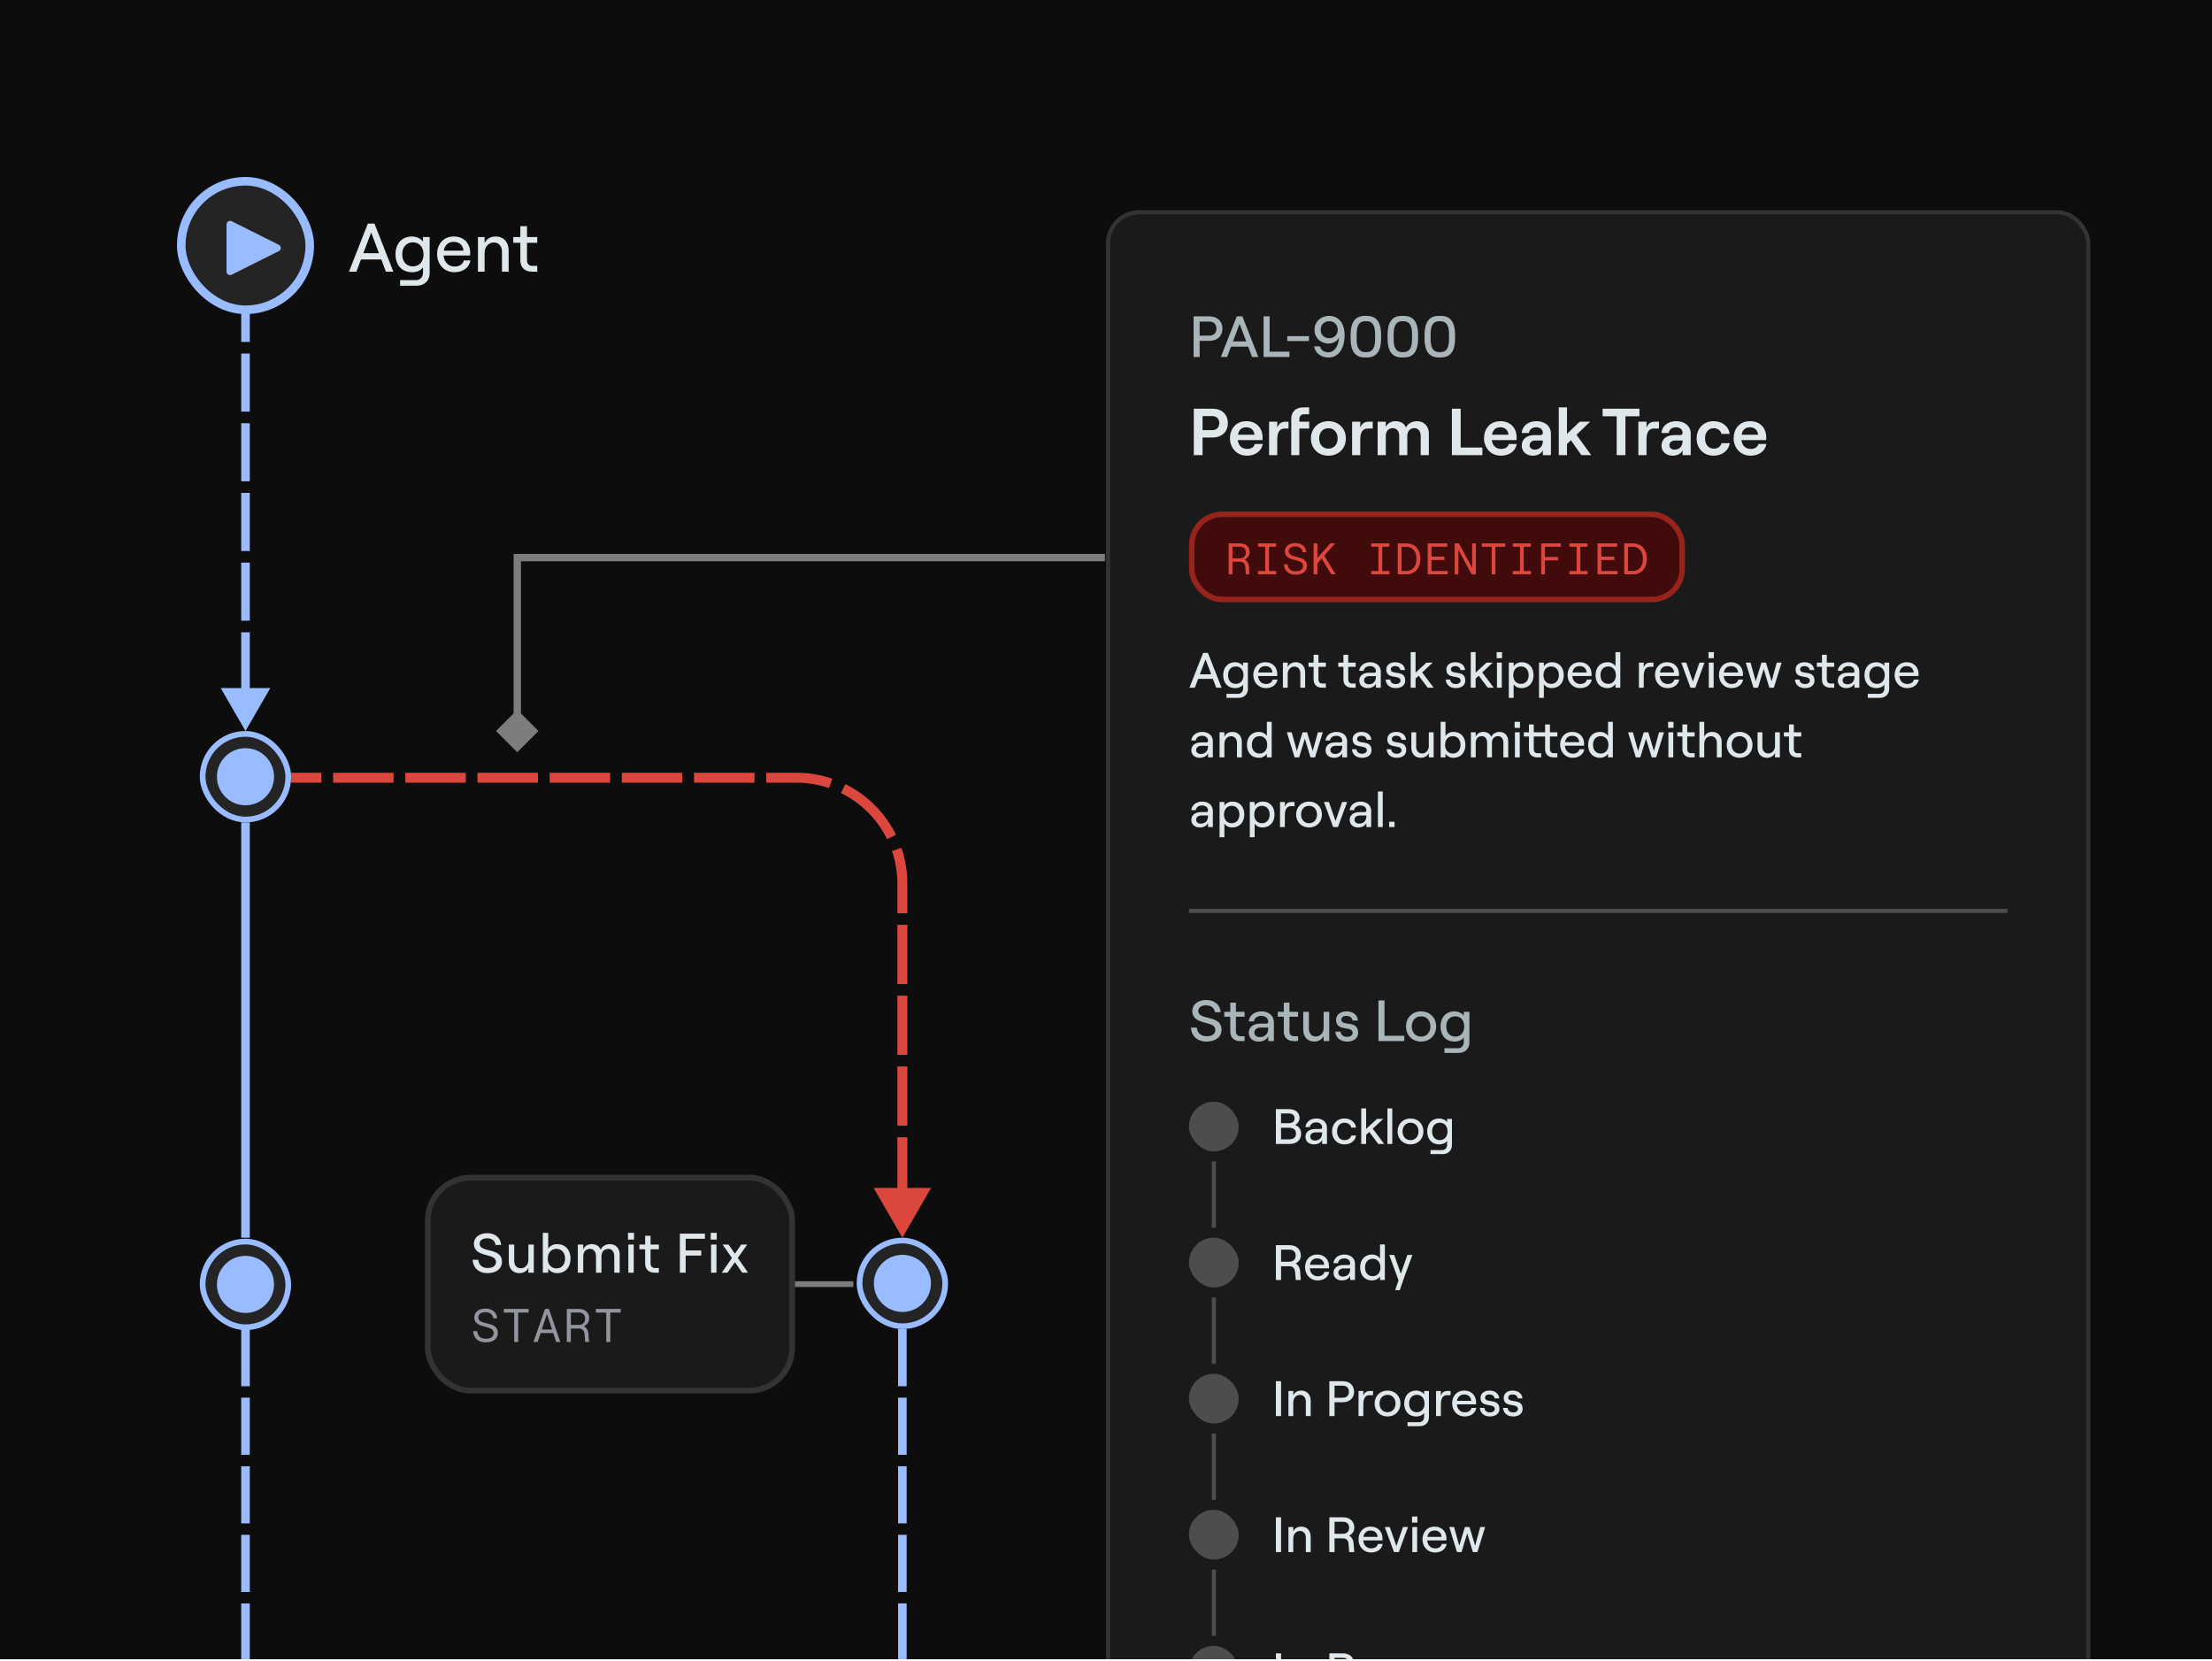 <svg width="381" height="286" viewBox="0 0 381 286" fill="none" xmlns="http://www.w3.org/2000/svg">
<g clip-path="url(#clip0_6789_3818)">
<rect width="381" height="285.75" fill="#0D0D0D"/>
<rect x="31.22" y="31.219" width="22.129" height="22.129" rx="11.065" fill="#242424"/>
<rect x="31.22" y="31.219" width="22.129" height="22.129" rx="11.065" stroke="#99BBFF" stroke-width="1.479"/>
<g clip-path="url(#clip1_6789_3818)">
<path d="M48.026 42.163L39.892 38.094C39.799 38.049 39.696 38.027 39.593 38.032C39.49 38.038 39.39 38.069 39.302 38.123C39.214 38.178 39.142 38.254 39.092 38.344C39.042 38.435 39.016 38.536 39.016 38.639V46.77C39.016 46.873 39.042 46.974 39.092 47.065C39.142 47.155 39.214 47.231 39.302 47.286C39.39 47.34 39.49 47.372 39.593 47.377C39.696 47.382 39.799 47.361 39.892 47.315L48.026 43.246C48.127 43.196 48.212 43.119 48.271 43.023C48.331 42.928 48.362 42.817 48.362 42.705C48.362 42.592 48.331 42.482 48.271 42.386C48.212 42.29 48.127 42.213 48.026 42.163Z" fill="#99BBFF"/>
</g>
<path d="M63.928 40.043L62.58 43.604H65.277L63.928 40.043ZM60.107 46.787L63.361 38.505H64.496L67.75 46.787H66.472L65.68 44.681H62.177L61.385 46.787H60.107ZM68.915 49.201V48.243H71.672C72.358 48.243 72.855 47.722 72.855 47V46.03C72.571 46.539 71.814 46.882 70.986 46.882C69.152 46.882 68.122 45.58 68.122 43.806C68.122 42.031 69.152 40.729 70.974 40.729C71.755 40.729 72.5 41.096 72.855 41.617V40.824H74.003V47.071C74.003 48.325 73.104 49.201 71.79 49.201H68.915ZM69.282 43.806C69.282 45.06 70.004 45.876 71.116 45.876C72.228 45.876 72.95 45.06 72.95 43.806C72.95 42.551 72.228 41.735 71.116 41.735C70.004 41.735 69.282 42.551 69.282 43.806ZM78.279 46.882C76.434 46.882 75.286 45.426 75.286 43.77C75.286 42.102 76.327 40.729 78.161 40.729C80.007 40.729 80.989 42.042 80.989 43.557C80.989 43.711 80.977 43.9 80.966 44.007H76.41C76.505 45.131 77.238 45.9 78.279 45.9C79.155 45.9 79.723 45.521 79.889 44.847H81.037C80.823 46.077 79.747 46.882 78.279 46.882ZM76.445 43.166H79.83C79.759 42.255 79.143 41.652 78.161 41.652C77.226 41.652 76.623 42.173 76.445 43.166ZM82.321 46.787V40.824H83.469V41.877C83.788 41.131 84.498 40.729 85.385 40.729C86.734 40.729 87.61 41.699 87.61 43.119V46.787H86.462V43.344C86.462 42.397 85.906 41.758 85.066 41.758C84.131 41.758 83.469 42.516 83.469 43.557V46.787H82.321ZM89.624 38.954H90.772V40.824H92.535V41.818H90.772V44.799C90.772 45.438 91.127 45.793 91.695 45.793H92.535V46.787H91.612C90.405 46.787 89.624 46.054 89.624 44.835V41.818H88.405V40.824H89.624V38.954Z" fill="#DFE7EB"/>
<rect x="34.902" y="126.387" width="14.755" height="14.755" rx="7.378" fill="#F7F7F7" fill-opacity="0.1"/>
<rect x="34.902" y="126.387" width="14.755" height="14.755" rx="7.378" stroke="#99BBFF" stroke-width="0.984"/>
<circle cx="42.282" cy="133.765" r="4.918" fill="#99BBFF"/>
<rect x="148.05" y="213.647" width="14.755" height="14.755" rx="7.378" fill="#F7F7F7" fill-opacity="0.1"/>
<rect x="148.05" y="213.647" width="14.755" height="14.755" rx="7.378" stroke="#99BBFF" stroke-width="0.984"/>
<circle cx="155.434" cy="221.025" r="4.918" fill="#99BBFF"/>
<rect x="73.687" y="202.805" width="62.755" height="36.69" rx="7.378" fill="#1A1A1A"/>
<rect x="73.687" y="202.805" width="62.755" height="36.69" rx="7.378" stroke="#333333" stroke-width="0.984"/>
<path d="M83.97 219.26C82.46 219.26 81.48 218.346 81.403 216.952H82.374C82.451 217.818 83.028 218.375 83.97 218.375C84.825 218.375 85.431 218.048 85.431 217.318C85.431 215.703 81.624 216.674 81.624 214.193C81.624 213.116 82.566 212.376 83.922 212.376C85.287 212.376 86.239 213.174 86.316 214.405H85.354C85.277 213.712 84.739 213.261 83.922 213.261C83.105 213.261 82.614 213.626 82.614 214.193C82.614 215.828 86.46 214.741 86.46 217.308C86.46 218.539 85.412 219.26 83.97 219.26ZM91.945 214.337V219.183H91.013V218.327C90.753 218.933 90.167 219.26 89.446 219.26C88.35 219.26 87.638 218.471 87.638 217.318V214.337H88.571V217.135C88.571 217.904 89.023 218.423 89.706 218.423C90.465 218.423 91.013 217.808 91.013 216.962V214.337H91.945ZM95.945 219.26C95.301 219.26 94.705 218.942 94.426 218.462V219.183H93.494V212.309H94.426V215.049C94.705 214.578 95.291 214.26 95.955 214.26C97.435 214.26 98.272 215.318 98.272 216.76C98.272 218.202 97.435 219.26 95.945 219.26ZM94.349 216.76C94.349 217.77 94.936 218.442 95.839 218.442C96.734 218.442 97.33 217.77 97.33 216.76C97.33 215.751 96.734 215.078 95.839 215.078C94.936 215.078 94.349 215.751 94.349 216.76ZM99.526 219.183V214.337H100.458V215.203C100.66 214.655 101.179 214.26 101.891 214.26C102.679 214.26 103.265 214.616 103.458 215.251C103.65 214.703 104.284 214.26 105.034 214.26C106.082 214.26 106.736 214.981 106.736 216.106V219.183H105.803V216.366C105.803 215.597 105.419 215.078 104.775 215.078C104.034 215.078 103.592 215.597 103.592 216.366V219.183H102.66V216.366C102.66 215.597 102.275 215.078 101.641 215.078C100.9 215.078 100.458 215.597 100.458 216.366V219.183H99.526ZM108.224 219.183V214.337H109.156V219.183H108.224ZM108.166 213.482V212.309H109.204V213.482H108.166ZM111.12 212.818H112.053V214.337H113.485V215.145H112.053V217.568C112.053 218.087 112.341 218.375 112.803 218.375H113.485V219.183H112.735C111.755 219.183 111.12 218.587 111.12 217.596V215.145H110.13V214.337H111.12V212.818ZM117.102 219.183V212.453H121.419V213.338H118.102V215.347H120.784V216.231H118.102V219.183H117.102ZM122.475 219.183V214.337H123.407V219.183H122.475ZM122.417 213.482V212.309H123.455V213.482H122.417ZM125.304 219.183H124.314L126.073 216.645L124.458 214.337H125.487L126.583 215.914L127.669 214.337H128.698L127.083 216.645L128.842 219.183H127.852L126.583 217.366L125.304 219.183Z" fill="#DFE7EB"/>
<path d="M83.686 231.182C82.319 231.182 81.579 230.418 81.498 229.255H82.189C82.262 230.044 82.71 230.556 83.686 230.556C84.475 230.556 85.028 230.255 85.028 229.564C85.028 228.034 81.693 228.978 81.693 226.871C81.693 225.968 82.482 225.358 83.629 225.358C84.76 225.358 85.549 226.017 85.638 227.042H84.955C84.89 226.399 84.385 225.984 83.629 225.984C82.856 225.984 82.392 226.326 82.392 226.871C82.392 228.392 85.752 227.359 85.752 229.564C85.752 230.597 84.874 231.182 83.686 231.182ZM88.566 231.117V226.049H86.768V225.423H91.055V226.049H89.257V231.117H88.566ZM91.892 231.117L93.869 225.423H94.544L96.513 231.117H95.797L95.292 229.58H93.112L92.6 231.117H91.892ZM93.316 228.962H95.089L94.21 226.293L93.316 228.962ZM97.626 231.117V225.423H99.684C100.807 225.423 101.49 226.033 101.49 227.026C101.49 227.66 101.124 228.14 100.579 228.408C101.026 228.653 101.319 229.116 101.36 229.702L101.457 231.117H100.782L100.685 229.743C100.652 229.189 100.278 228.799 99.757 228.799H98.326V231.117H97.626ZM99.676 228.173C100.481 228.173 100.782 227.652 100.782 227.091C100.782 226.529 100.481 226.041 99.676 226.041H98.326V228.173H99.676ZM104.426 231.117V226.049H102.628V225.423H106.915V226.049H105.117V231.117H104.426Z" fill="#92959D"/>
<path d="M136.934 221.15H146.983" stroke="#7D7D7D" stroke-width="0.984"/>
<path d="M42.285 125.894L46.555 118.499L38.016 118.499L42.285 125.894ZM42.285 53.886L41.546 53.886L41.546 58.886L42.285 58.886L43.025 58.886L43.025 53.886L42.285 53.886ZM42.285 60.886L41.546 60.886L41.546 70.888L42.285 70.888L43.025 70.888L43.025 60.886L42.285 60.886ZM42.285 72.888L41.546 72.888L41.546 82.889L42.285 82.889L43.025 82.889L43.025 72.888L42.285 72.888ZM42.285 84.889L41.546 84.889L41.546 94.891L42.285 94.891L43.025 94.891L43.025 84.889L42.285 84.889ZM42.285 96.891L41.546 96.891L41.546 106.892L42.285 106.892L43.025 106.892L43.025 96.891L42.285 96.891ZM42.285 108.892L41.546 108.892L41.546 118.893L42.285 118.893L43.025 118.893L43.025 108.892L42.285 108.892Z" fill="#99BBFF"/>
<path d="M42.285 228.894L42.285 597.87" stroke="#99BBFF" stroke-width="1.479" stroke-dasharray="9.84 1.97"/>
<path d="M155.426 228.894L155.426 597.87" stroke="#99BBFF" stroke-width="1.479" stroke-dasharray="9.84 1.97"/>
<path d="M42.285 141.635L42.285 213.154" stroke="#99BBFF" stroke-width="1.479"/>
<rect x="34.902" y="213.822" width="14.755" height="14.755" rx="7.378" fill="#F7F7F7" fill-opacity="0.1"/>
<rect x="34.902" y="213.822" width="14.755" height="14.755" rx="7.378" stroke="#99BBFF" stroke-width="0.984"/>
<circle cx="42.282" cy="221.199" r="4.918" fill="#99BBFF"/>
<path d="M155.426 213.154L160.375 204.582H150.476L155.426 213.154ZM50.148 133.938V134.796H55.354V133.938V133.081H50.148V133.938ZM57.376 133.938V134.796H67.787V133.938V133.081H57.376V133.938ZM69.809 133.938V134.796H80.221V133.938V133.081H69.809V133.938ZM82.243 133.938V134.796H92.654V133.938V133.081H82.243V133.938ZM94.676 133.938V134.796H105.087V133.938V133.081H94.676V133.938ZM107.109 133.938V134.796H117.521V133.938V133.081H107.109V133.938ZM119.542 133.938V134.796H129.954V133.938V133.081H119.542V133.938ZM131.976 133.938V134.796H137.181V133.938V133.081H131.976V133.938ZM137.181 133.938V134.796C139.149 134.796 141.038 135.122 142.799 135.723L143.076 134.912L143.352 134.1C141.415 133.439 139.339 133.081 137.181 133.081V133.938ZM145.226 135.803L144.848 136.573C148.293 138.268 151.096 141.071 152.792 144.516L153.561 144.138L154.33 143.759C152.467 139.975 149.39 136.897 145.605 135.034L145.226 135.803ZM154.453 146.289L153.641 146.565C154.242 148.326 154.568 150.216 154.568 152.183H155.426H156.283C156.283 150.025 155.925 147.949 155.264 146.012L154.453 146.289ZM155.426 152.183H154.568V157.289H155.426H156.283V152.183H155.426ZM155.426 159.271H154.568V169.483H155.426H156.283V159.271H155.426ZM155.426 171.466H154.568V181.677H155.426H156.283V171.466H155.426ZM155.426 183.66H154.568V193.871H155.426H156.283V183.66H155.426ZM155.426 195.854H154.568V206.066H155.426H156.283V195.854H155.426Z" fill="#DB463D"/>
<rect x="190.857" y="36.552" width="168.831" height="294.541" rx="5.358" fill="#1A1A1A"/>
<rect x="190.857" y="36.552" width="168.831" height="294.541" rx="5.358" stroke="#333333" stroke-width="0.714"/>
<path d="M205.589 61.482V54.481H208.3C209.71 54.481 210.56 55.351 210.56 56.591C210.56 57.832 209.71 58.702 208.3 58.702H206.629V61.482H205.589ZM206.629 57.802H208.269C209.17 57.802 209.52 57.231 209.52 56.591C209.52 55.951 209.17 55.381 208.269 55.381H206.629V57.802ZM213.511 55.781L212.371 58.792H214.651L213.511 55.781ZM210.28 61.482L213.031 54.481H213.991L216.741 61.482H215.661L214.991 59.702H212.031L211.361 61.482H210.28ZM217.641 61.482V54.481H218.682V60.562H222.092V61.482H217.641ZM221.726 58.732V57.892H225.456V58.732H221.726ZM228.875 59.162C227.415 59.162 226.415 58.142 226.415 56.782C226.415 55.411 227.505 54.401 228.955 54.401C230.616 54.401 231.596 55.741 231.596 57.662C231.596 60.222 230.426 61.572 228.835 61.572C227.485 61.572 226.525 60.762 226.355 59.652H227.365C227.495 60.272 228.035 60.672 228.805 60.672C229.855 60.672 230.566 59.582 230.626 58.162C230.336 58.752 229.595 59.162 228.875 59.162ZM227.475 56.791C227.475 57.642 228.075 58.242 228.945 58.242C229.805 58.242 230.416 57.642 230.416 56.791C230.416 55.931 229.805 55.321 228.945 55.321C228.075 55.321 227.475 55.931 227.475 56.791ZM235.078 61.562C233.358 61.562 232.628 60.392 232.628 58.252V57.712C232.628 55.571 233.358 54.401 235.078 54.401H235.438C237.168 54.401 237.888 55.581 237.888 57.712V58.252C237.888 60.382 237.168 61.562 235.438 61.562H235.078ZM233.678 58.452C233.678 59.912 234.148 60.642 235.118 60.642H235.408C236.378 60.642 236.848 59.912 236.848 58.452V57.512C236.848 56.051 236.378 55.321 235.408 55.321H235.118C234.148 55.321 233.678 56.051 233.678 57.512V58.452ZM241.446 61.562C239.726 61.562 238.996 60.392 238.996 58.252V57.712C238.996 55.571 239.726 54.401 241.446 54.401H241.806C243.536 54.401 244.256 55.581 244.256 57.712V58.252C244.256 60.382 243.536 61.562 241.806 61.562H241.446ZM240.046 58.452C240.046 59.912 240.516 60.642 241.486 60.642H241.776C242.746 60.642 243.216 59.912 243.216 58.452V57.512C243.216 56.051 242.746 55.321 241.776 55.321H241.486C240.516 55.321 240.046 56.051 240.046 57.512V58.452ZM247.814 61.562C246.094 61.562 245.364 60.392 245.364 58.252V57.712C245.364 55.571 246.094 54.401 247.814 54.401H248.174C249.904 54.401 250.624 55.581 250.624 57.712V58.252C250.624 60.382 249.904 61.562 248.174 61.562H247.814ZM246.414 58.452C246.414 59.912 246.884 60.642 247.854 60.642H248.144C249.114 60.642 249.584 59.912 249.584 58.452V57.512C249.584 56.051 249.114 55.321 248.144 55.321H247.854C246.884 55.321 246.414 56.051 246.414 57.512V58.452Z" fill="#AAB5BA"/>
<path d="M205.623 78.387V70.386H208.824C210.504 70.386 211.487 71.415 211.487 72.866C211.487 74.318 210.504 75.347 208.824 75.347H207.132V78.387H205.623ZM207.132 74.078H208.755C209.647 74.078 210.013 73.507 210.013 72.866C210.013 72.226 209.647 71.655 208.755 71.655H207.132V74.078ZM214.79 78.478C212.904 78.478 211.852 76.993 211.852 75.484C211.852 73.964 212.789 72.535 214.675 72.535C216.607 72.535 217.476 73.941 217.476 75.312C217.476 75.507 217.464 75.678 217.453 75.793H213.201C213.304 76.718 213.898 77.313 214.79 77.313C215.51 77.313 215.978 77.016 216.127 76.467H217.499C217.281 77.69 216.207 78.478 214.79 78.478ZM213.235 74.867H216.07C216.013 74.135 215.51 73.587 214.675 73.587C213.887 73.587 213.384 73.998 213.235 74.867ZM222.408 72.089C222.408 70.923 223.22 70.157 224.454 70.157H225.495V71.346H224.626C224.134 71.346 223.803 71.655 223.803 72.158V72.626H225.495V73.804H223.803V78.387H222.408V72.089ZM218.591 78.387V72.626H219.997V73.644C220.283 72.912 220.728 72.626 221.471 72.626H221.94V73.804H221.243C220.34 73.804 219.997 74.57 219.997 75.667V78.387H218.591ZM228.811 78.478C227.051 78.478 225.794 77.221 225.794 75.507C225.794 73.792 227.051 72.535 228.811 72.535C230.56 72.535 231.817 73.792 231.817 75.507C231.817 77.221 230.56 78.478 228.811 78.478ZM227.211 75.507C227.211 76.547 227.851 77.267 228.811 77.267C229.76 77.267 230.4 76.547 230.4 75.507C230.4 74.467 229.76 73.746 228.811 73.746C227.851 73.746 227.211 74.467 227.211 75.507ZM235.541 73.804C234.638 73.804 234.295 74.57 234.295 75.667V78.387H232.89V72.626H234.295V73.644C234.581 72.912 235.027 72.626 235.77 72.626H236.444V73.804H235.541ZM237.287 78.387V72.626H238.693V73.529C238.968 72.946 239.551 72.535 240.351 72.535C241.265 72.535 241.894 72.924 242.157 73.632C242.419 73.038 243.151 72.535 244.065 72.535C245.311 72.535 246.111 73.438 246.111 74.661V78.387H244.705V75.084C244.705 74.272 244.283 73.735 243.608 73.735C242.865 73.735 242.397 74.272 242.397 75.084V78.387H241.002V75.084C241.002 74.272 240.579 73.735 239.905 73.735C239.151 73.735 238.693 74.272 238.693 75.084V78.387H237.287ZM250.082 78.387V70.386H251.591V77.073H255.329V78.387H250.082ZM258.545 78.478C256.659 78.478 255.608 76.993 255.608 75.484C255.608 73.964 256.545 72.535 258.431 72.535C260.362 72.535 261.231 73.941 261.231 75.312C261.231 75.507 261.22 75.678 261.208 75.793H256.956C257.059 76.718 257.654 77.313 258.545 77.313C259.265 77.313 259.734 77.016 259.882 76.467H261.254C261.037 77.69 259.962 78.478 258.545 78.478ZM256.991 74.867H259.825C259.768 74.135 259.265 73.587 258.431 73.587C257.642 73.587 257.139 73.998 256.991 74.867ZM264.015 78.478C262.884 78.478 262.106 77.747 262.106 76.753C262.106 75.632 262.964 74.935 264.267 74.935H265.33C265.604 74.935 265.741 74.775 265.741 74.547C265.741 73.987 265.318 73.587 264.575 73.587C263.832 73.587 263.386 74.055 263.364 74.57H262.095C262.175 73.427 263.146 72.535 264.632 72.535C266.107 72.535 267.136 73.381 267.136 74.684V78.387H265.741V77.53C265.512 78.101 264.838 78.478 264.015 78.478ZM263.466 76.695C263.466 77.141 263.821 77.438 264.347 77.438C265.227 77.438 265.741 76.821 265.741 75.953V75.861H264.449C263.855 75.861 263.466 76.192 263.466 76.695ZM268.486 78.387V70.157H269.903V74.718L272.097 72.626H273.88L271.537 74.878L274.075 78.387H272.383L270.577 75.815L269.903 76.467V78.387H268.486ZM278.463 78.387V71.689H276.039V70.386H282.383V71.689H279.971V78.387H278.463ZM284.844 73.804C283.941 73.804 283.598 74.57 283.598 75.667V78.387H282.193V72.626H283.598V73.644C283.884 72.912 284.33 72.626 285.073 72.626H285.747V73.804H284.844ZM288.092 78.478C286.96 78.478 286.183 77.747 286.183 76.753C286.183 75.632 287.04 74.935 288.343 74.935H289.406C289.681 74.935 289.818 74.775 289.818 74.547C289.818 73.987 289.395 73.587 288.652 73.587C287.909 73.587 287.463 74.055 287.44 74.57H286.172C286.252 73.427 287.223 72.535 288.709 72.535C290.183 72.535 291.212 73.381 291.212 74.684V78.387H289.818V77.53C289.589 78.101 288.915 78.478 288.092 78.478ZM287.543 76.695C287.543 77.141 287.897 77.438 288.423 77.438C289.303 77.438 289.818 76.821 289.818 75.953V75.861H288.526C287.932 75.861 287.543 76.192 287.543 76.695ZM295.157 78.478C293.351 78.478 292.231 77.153 292.231 75.507C292.231 73.861 293.351 72.535 295.157 72.535C296.597 72.535 297.786 73.404 297.911 74.73H296.506C296.414 74.158 295.854 73.746 295.191 73.746C294.208 73.746 293.682 74.501 293.682 75.507C293.682 76.513 294.22 77.267 295.203 77.267C295.877 77.267 296.38 76.89 296.528 76.318H297.934C297.763 77.576 296.631 78.478 295.157 78.478ZM301.542 78.478C299.656 78.478 298.604 76.993 298.604 75.484C298.604 73.964 299.541 72.535 301.427 72.535C303.359 72.535 304.228 73.941 304.228 75.312C304.228 75.507 304.216 75.678 304.205 75.793H299.953C300.056 76.718 300.65 77.313 301.542 77.313C302.262 77.313 302.73 77.016 302.879 76.467H304.25C304.033 77.69 302.959 78.478 301.542 78.478ZM299.987 74.867H302.822C302.765 74.135 302.262 73.587 301.427 73.587C300.639 73.587 300.136 73.998 299.987 74.867Z" fill="#DFE7EB"/>
<rect x="205.265" y="88.578" width="84.478" height="14.668" rx="5.239" fill="#410B0B"/>
<rect x="205.265" y="88.578" width="84.478" height="14.668" rx="5.239" stroke="#97231C" stroke-width="0.953"/>
<path d="M211.628 98.912V93.578H213.556C214.607 93.578 215.248 94.15 215.248 95.079C215.248 95.674 214.905 96.123 214.394 96.375C214.813 96.603 215.088 97.037 215.126 97.586L215.217 98.912H214.585L214.493 97.624C214.463 97.106 214.112 96.74 213.624 96.74H212.283V98.912H211.628ZM213.548 96.154C214.303 96.154 214.585 95.666 214.585 95.14C214.585 94.614 214.303 94.157 213.548 94.157H212.283V96.154H213.548ZM216.679 98.912V98.325H217.921V94.165H216.679V93.578H219.811V94.165H218.577V98.325H219.811V98.912H216.679ZM223.178 98.973C221.898 98.973 221.205 98.257 221.128 97.167H221.776C221.845 97.906 222.264 98.386 223.178 98.386C223.917 98.386 224.435 98.104 224.435 97.457C224.435 96.024 221.311 96.908 221.311 94.934C221.311 94.089 222.05 93.517 223.125 93.517C224.184 93.517 224.923 94.134 225.007 95.094H224.367C224.306 94.492 223.833 94.104 223.125 94.104C222.401 94.104 221.967 94.424 221.967 94.934C221.967 96.359 225.114 95.392 225.114 97.457C225.114 98.424 224.291 98.973 223.178 98.973ZM226.911 98.912H226.256V93.578H226.911V96.108L229.136 93.578H229.974L228.092 95.696L230.051 98.912H229.304L227.643 96.199L226.911 97.022V98.912ZM236.183 98.912V98.325H237.425V94.165H236.183V93.578H239.315V94.165H238.08V98.325H239.315V98.912H236.183ZM240.754 98.912V93.578H242.263C243.627 93.578 244.648 94.546 244.648 96.245C244.648 97.944 243.627 98.912 242.263 98.912H240.754ZM242.247 98.325C243.154 98.325 243.97 97.716 243.97 96.245C243.97 94.774 243.154 94.165 242.247 94.165H241.402V98.325H242.247ZM245.912 98.912V93.578H249.295V94.165H246.559V95.864H248.8V96.451H246.559V98.325H249.379V98.912H245.912ZM250.559 98.912V93.578H251.291L253.569 97.807V93.578H254.201V98.912H253.47L251.199 94.683V98.912H250.559ZM256.929 98.912V94.165H255.244V93.578H259.26V94.165H257.576V98.912H256.929ZM260.562 98.912V98.325H261.804V94.165H260.562V93.578H263.694V94.165H262.46V98.325H263.694V98.912H260.562ZM265.454 98.912V93.578H268.852V94.165H266.101V95.925H268.357V96.512H266.101V98.912H265.454ZM270.314 98.912V98.325H271.556V94.165H270.314V93.578H273.446V94.165H272.212V98.325H273.446V98.912H270.314ZM275.167 98.912V93.578H278.55V94.165H275.815V95.864H278.055V96.451H275.815V98.325H278.634V98.912H275.167ZM279.761 98.912V93.578H281.27C282.634 93.578 283.655 94.546 283.655 96.245C283.655 97.944 282.634 98.912 281.27 98.912H279.761ZM281.255 98.325C282.161 98.325 282.977 97.716 282.977 96.245C282.977 94.774 282.161 94.165 281.255 94.165H280.409V98.325H281.255Z" fill="#DB463D"/>
<path d="M207.644 113.551L206.666 116.131H208.621L207.644 113.551ZM204.875 118.437L207.232 112.436H208.055L210.413 118.437H209.487L208.912 116.911H206.375L205.801 118.437H204.875ZM211.256 120.186V119.491H213.254C213.751 119.491 214.111 119.114 214.111 118.591V117.888C213.905 118.257 213.357 118.506 212.757 118.506C211.428 118.506 210.682 117.563 210.682 116.277C210.682 114.991 211.428 114.048 212.748 114.048C213.314 114.048 213.854 114.314 214.111 114.691V114.117H214.943V118.643C214.943 119.551 214.291 120.186 213.34 120.186H211.256ZM211.522 116.277C211.522 117.185 212.045 117.777 212.851 117.777C213.657 117.777 214.18 117.185 214.18 116.277C214.18 115.368 213.657 114.777 212.851 114.777C212.045 114.777 211.522 115.368 211.522 116.277ZM218.041 118.506C216.704 118.506 215.872 117.451 215.872 116.251C215.872 115.042 216.626 114.048 217.955 114.048C219.293 114.048 220.004 114.999 220.004 116.097C220.004 116.208 219.995 116.345 219.987 116.423H216.686C216.755 117.237 217.287 117.794 218.041 117.794C218.675 117.794 219.087 117.52 219.207 117.031H220.038C219.884 117.923 219.104 118.506 218.041 118.506ZM216.712 115.814H219.164C219.113 115.154 218.667 114.717 217.955 114.717C217.278 114.717 216.841 115.094 216.712 115.814ZM220.969 118.437V114.117H221.8V114.879C222.032 114.339 222.546 114.048 223.189 114.048C224.166 114.048 224.801 114.751 224.801 115.78V118.437H223.969V115.942C223.969 115.257 223.566 114.794 222.958 114.794C222.28 114.794 221.8 115.342 221.8 116.097V118.437H220.969ZM226.26 112.762H227.091V114.117H228.369V114.837H227.091V116.997C227.091 117.46 227.349 117.717 227.76 117.717H228.369V118.437H227.7C226.826 118.437 226.26 117.906 226.26 117.023V114.837H225.377V114.117H226.26V112.762ZM231.392 112.762H232.223V114.117H233.501V114.837H232.223V116.997C232.223 117.46 232.48 117.717 232.892 117.717H233.501V118.437H232.832C231.958 118.437 231.392 117.906 231.392 117.023V114.837H230.509V114.117H231.392V112.762ZM235.59 118.506C234.707 118.506 234.124 117.974 234.124 117.203C234.124 116.371 234.784 115.857 235.805 115.857H236.705C236.902 115.857 236.996 115.754 236.996 115.6C236.996 115.077 236.619 114.717 235.95 114.717C235.35 114.717 234.913 115.094 234.887 115.531H234.116C234.184 114.682 234.956 114.048 235.976 114.048C237.09 114.048 237.828 114.691 237.828 115.651V118.437H236.996V117.734C236.79 118.206 236.242 118.506 235.59 118.506ZM234.947 117.185C234.947 117.58 235.273 117.846 235.753 117.846C236.542 117.846 236.996 117.34 236.996 116.543V116.44H235.882C235.316 116.44 234.947 116.731 234.947 117.185ZM240.416 118.506C239.396 118.506 238.727 117.94 238.667 117.031H239.447C239.499 117.528 239.85 117.811 240.416 117.811C240.905 117.811 241.23 117.546 241.23 117.228C241.23 116.08 238.779 117.134 238.779 115.291C238.779 114.545 239.413 114.048 240.313 114.048C241.291 114.048 241.951 114.588 242.002 115.402H241.213C241.153 114.905 240.682 114.708 240.313 114.708C239.859 114.708 239.559 114.931 239.559 115.265C239.559 116.337 242.036 115.24 242.036 117.211C242.036 118 241.393 118.506 240.416 118.506ZM242.978 118.437V112.308H243.818V115.84L245.695 114.117H246.775L244.958 115.805L246.938 118.437H245.91L244.358 116.371L243.818 116.868V118.437H242.978ZM250.763 118.506C249.743 118.506 249.075 117.94 249.015 117.031H249.795C249.846 117.528 250.198 117.811 250.763 117.811C251.252 117.811 251.578 117.546 251.578 117.228C251.578 116.08 249.126 117.134 249.126 115.291C249.126 114.545 249.76 114.048 250.661 114.048C251.638 114.048 252.298 114.588 252.349 115.402H251.561C251.501 114.905 251.029 114.708 250.661 114.708C250.206 114.708 249.906 114.931 249.906 115.265C249.906 116.337 252.384 115.24 252.384 117.211C252.384 118 251.741 118.506 250.763 118.506ZM253.325 118.437V112.308H254.165V115.84L256.042 114.117H257.123L255.305 115.805L257.286 118.437H256.257L254.705 116.371L254.165 116.868V118.437H253.325ZM257.837 118.437V114.117H258.669V118.437H257.837ZM257.786 113.354V112.308H258.712V113.354H257.786ZM259.88 120.186V114.117H260.712V114.759C260.969 114.331 261.492 114.048 262.092 114.048C263.395 114.048 264.141 114.991 264.141 116.277C264.141 117.563 263.36 118.506 262.049 118.506C261.474 118.506 260.96 118.24 260.712 117.828V120.186H259.88ZM260.643 116.277C260.643 117.177 261.166 117.777 261.972 117.777C262.769 117.777 263.3 117.177 263.3 116.277C263.3 115.377 262.769 114.777 261.972 114.777C261.166 114.777 260.643 115.377 260.643 116.277ZM265.087 120.186V114.117H265.919V114.759C266.176 114.331 266.699 114.048 267.299 114.048C268.602 114.048 269.348 114.991 269.348 116.277C269.348 117.563 268.568 118.506 267.256 118.506C266.682 118.506 266.167 118.24 265.919 117.828V120.186H265.087ZM265.85 116.277C265.85 117.177 266.373 117.777 267.179 117.777C267.976 117.777 268.508 117.177 268.508 116.277C268.508 115.377 267.976 114.777 267.179 114.777C266.373 114.777 265.85 115.377 265.85 116.277ZM272.172 118.506C270.834 118.506 270.003 117.451 270.003 116.251C270.003 115.042 270.757 114.048 272.086 114.048C273.423 114.048 274.135 114.999 274.135 116.097C274.135 116.208 274.126 116.345 274.118 116.423H270.817C270.886 117.237 271.417 117.794 272.172 117.794C272.806 117.794 273.217 117.52 273.337 117.031H274.169C274.015 117.923 273.235 118.506 272.172 118.506ZM270.843 115.814H273.295C273.243 115.154 272.797 114.717 272.086 114.717C271.409 114.717 270.971 115.094 270.843 115.814ZM276.9 118.506C275.571 118.506 274.825 117.563 274.825 116.277C274.825 114.991 275.571 114.048 276.891 114.048C277.483 114.048 277.997 114.331 278.254 114.751V112.308H279.086V118.437H278.254V117.794C277.997 118.223 277.466 118.506 276.9 118.506ZM275.665 116.277C275.665 117.177 276.188 117.777 276.994 117.777C277.791 117.777 278.323 117.177 278.323 116.277C278.323 115.377 277.791 114.777 276.994 114.777C276.188 114.777 275.665 115.377 275.665 116.277ZM284.168 114.837C283.379 114.837 283.122 115.54 283.122 116.483V118.437H282.291V114.117H283.122V114.948C283.319 114.374 283.662 114.117 284.271 114.117H284.794V114.837H284.168ZM287.232 118.506C285.895 118.506 285.063 117.451 285.063 116.251C285.063 115.042 285.818 114.048 287.146 114.048C288.484 114.048 289.195 114.999 289.195 116.097C289.195 116.208 289.187 116.345 289.178 116.423H285.878C285.946 117.237 286.478 117.794 287.232 117.794C287.866 117.794 288.278 117.52 288.398 117.031H289.229C289.075 117.923 288.295 118.506 287.232 118.506ZM285.903 115.814H288.355C288.304 115.154 287.858 114.717 287.146 114.717C286.469 114.717 286.032 115.094 285.903 115.814ZM291.174 118.437L289.588 114.117H290.445L291.585 117.391L292.717 114.117H293.583L291.997 118.437H291.174ZM294.329 118.437V114.117H295.161V118.437H294.329ZM294.278 113.354V112.308H295.203V113.354H294.278ZM298.249 118.506C296.912 118.506 296.08 117.451 296.08 116.251C296.08 115.042 296.835 114.048 298.163 114.048C299.501 114.048 300.212 114.999 300.212 116.097C300.212 116.208 300.204 116.345 300.195 116.423H296.895C296.963 117.237 297.495 117.794 298.249 117.794C298.883 117.794 299.295 117.52 299.415 117.031H300.246C300.092 117.923 299.312 118.506 298.249 118.506ZM296.92 115.814H299.372C299.321 115.154 298.875 114.717 298.163 114.717C297.486 114.717 297.049 115.094 296.92 115.814ZM302.027 118.437L300.689 114.117H301.521L302.412 117.331L303.39 114.117H304.178L305.147 117.331L306.03 114.117H306.87L305.533 118.437H304.761L303.784 115.214L302.798 118.437H302.027ZM310.913 118.506C309.893 118.506 309.224 117.94 309.164 117.031H309.945C309.996 117.528 310.347 117.811 310.913 117.811C311.402 117.811 311.728 117.546 311.728 117.228C311.728 116.08 309.276 117.134 309.276 115.291C309.276 114.545 309.91 114.048 310.81 114.048C311.788 114.048 312.448 114.588 312.499 115.402H311.71C311.65 114.905 311.179 114.708 310.81 114.708C310.356 114.708 310.056 114.931 310.056 115.265C310.056 116.337 312.533 115.24 312.533 117.211C312.533 118 311.89 118.506 310.913 118.506ZM313.818 112.762H314.65V114.117H315.927V114.837H314.65V116.997C314.65 117.46 314.907 117.717 315.319 117.717H315.927V118.437H315.259C314.384 118.437 313.818 117.906 313.818 117.023V114.837H312.935V114.117H313.818V112.762ZM318.017 118.506C317.134 118.506 316.551 117.974 316.551 117.203C316.551 116.371 317.211 115.857 318.231 115.857H319.131C319.328 115.857 319.423 115.754 319.423 115.6C319.423 115.077 319.046 114.717 318.377 114.717C317.777 114.717 317.34 115.094 317.314 115.531H316.542C316.611 114.682 317.382 114.048 318.403 114.048C319.517 114.048 320.254 114.691 320.254 115.651V118.437H319.423V117.734C319.217 118.206 318.668 118.506 318.017 118.506ZM317.374 117.185C317.374 117.58 317.7 117.846 318.18 117.846C318.968 117.846 319.423 117.34 319.423 116.543V116.44H318.308C317.743 116.44 317.374 116.731 317.374 117.185ZM321.711 120.186V119.491H323.709C324.206 119.491 324.566 119.114 324.566 118.591V117.888C324.36 118.257 323.811 118.506 323.211 118.506C321.883 118.506 321.137 117.563 321.137 116.277C321.137 114.991 321.883 114.048 323.203 114.048C323.769 114.048 324.309 114.314 324.566 114.691V114.117H325.397V118.643C325.397 119.551 324.746 120.186 323.794 120.186H321.711ZM321.977 116.277C321.977 117.185 322.5 117.777 323.306 117.777C324.111 117.777 324.634 117.185 324.634 116.277C324.634 115.368 324.111 114.777 323.306 114.777C322.5 114.777 321.977 115.368 321.977 116.277ZM328.496 118.506C327.158 118.506 326.327 117.451 326.327 116.251C326.327 115.042 327.081 114.048 328.41 114.048C329.747 114.048 330.459 114.999 330.459 116.097C330.459 116.208 330.45 116.345 330.442 116.423H327.141C327.21 117.237 327.741 117.794 328.496 117.794C329.13 117.794 329.541 117.52 329.661 117.031H330.493C330.339 117.923 329.559 118.506 328.496 118.506ZM327.167 115.814H329.619C329.567 115.154 329.121 114.717 328.41 114.717C327.733 114.717 327.295 115.094 327.167 115.814ZM206.666 130.506C205.783 130.506 205.201 129.974 205.201 129.203C205.201 128.371 205.861 127.857 206.881 127.857H207.781C207.978 127.857 208.072 127.754 208.072 127.6C208.072 127.077 207.695 126.717 207.026 126.717C206.426 126.717 205.989 127.094 205.963 127.531H205.192C205.261 126.682 206.032 126.048 207.052 126.048C208.167 126.048 208.904 126.691 208.904 127.651V130.437H208.072V129.734C207.867 130.206 207.318 130.506 206.666 130.506ZM206.024 129.185C206.024 129.58 206.349 129.846 206.829 129.846C207.618 129.846 208.072 129.34 208.072 128.543V128.44H206.958C206.392 128.44 206.024 128.731 206.024 129.185ZM210.061 130.437V126.117H210.892V126.879C211.124 126.339 211.638 126.048 212.281 126.048C213.258 126.048 213.893 126.751 213.893 127.78V130.437H213.061V127.942C213.061 127.257 212.658 126.794 212.05 126.794C211.372 126.794 210.892 127.342 210.892 128.097V130.437H210.061ZM216.85 130.506C215.522 130.506 214.776 129.563 214.776 128.277C214.776 126.991 215.522 126.048 216.842 126.048C217.433 126.048 217.948 126.331 218.205 126.751V124.308H219.036V130.437H218.205V129.794C217.948 130.223 217.416 130.506 216.85 130.506ZM215.616 128.277C215.616 129.177 216.139 129.777 216.945 129.777C217.742 129.777 218.273 129.177 218.273 128.277C218.273 127.377 217.742 126.777 216.945 126.777C216.139 126.777 215.616 127.377 215.616 128.277ZM222.991 130.437L221.653 126.117H222.485L223.376 129.331L224.354 126.117H225.142L226.111 129.331L226.994 126.117H227.834L226.497 130.437H225.725L224.748 127.214L223.762 130.437H222.991ZM229.789 130.506C228.906 130.506 228.323 129.974 228.323 129.203C228.323 128.371 228.983 127.857 230.003 127.857H230.903C231.1 127.857 231.195 127.754 231.195 127.6C231.195 127.077 230.817 126.717 230.149 126.717C229.549 126.717 229.112 127.094 229.086 127.531H228.314C228.383 126.682 229.154 126.048 230.175 126.048C231.289 126.048 232.026 126.691 232.026 127.651V130.437H231.195V129.734C230.989 130.206 230.44 130.506 229.789 130.506ZM229.146 129.185C229.146 129.58 229.472 129.846 229.952 129.846C230.74 129.846 231.195 129.34 231.195 128.543V128.44H230.08C229.514 128.44 229.146 128.731 229.146 129.185ZM234.615 130.506C233.594 130.506 232.926 129.94 232.866 129.031H233.646C233.697 129.528 234.049 129.811 234.615 129.811C235.103 129.811 235.429 129.546 235.429 129.228C235.429 128.08 232.977 129.134 232.977 127.291C232.977 126.545 233.612 126.048 234.512 126.048C235.489 126.048 236.149 126.588 236.201 127.402H235.412C235.352 126.905 234.88 126.708 234.512 126.708C234.057 126.708 233.757 126.931 233.757 127.265C233.757 128.337 236.235 127.24 236.235 129.211C236.235 130 235.592 130.506 234.615 130.506ZM240.592 130.506C239.572 130.506 238.903 129.94 238.843 129.031H239.623C239.675 129.528 240.026 129.811 240.592 129.811C241.081 129.811 241.406 129.546 241.406 129.228C241.406 128.08 238.955 129.134 238.955 127.291C238.955 126.545 239.589 126.048 240.489 126.048C241.466 126.048 242.126 126.588 242.178 127.402H241.389C241.329 126.905 240.858 126.708 240.489 126.708C240.035 126.708 239.735 126.931 239.735 127.265C239.735 128.337 242.212 127.24 242.212 129.211C242.212 130 241.569 130.506 240.592 130.506ZM246.934 126.117V130.437H246.102V129.674C245.871 130.214 245.348 130.506 244.705 130.506C243.728 130.506 243.094 129.803 243.094 128.774V126.117H243.925V128.611C243.925 129.297 244.328 129.76 244.937 129.76C245.614 129.76 246.102 129.211 246.102 128.457V126.117H246.934ZM250.329 130.506C249.755 130.506 249.223 130.223 248.975 129.794V130.437H248.143V124.308H248.975V126.751C249.223 126.331 249.746 126.048 250.338 126.048C251.658 126.048 252.404 126.991 252.404 128.277C252.404 129.563 251.658 130.506 250.329 130.506ZM248.906 128.277C248.906 129.177 249.429 129.777 250.235 129.777C251.032 129.777 251.563 129.177 251.563 128.277C251.563 127.377 251.032 126.777 250.235 126.777C249.429 126.777 248.906 127.377 248.906 128.277ZM253.35 130.437V126.117H254.182V126.888C254.362 126.399 254.825 126.048 255.459 126.048C256.162 126.048 256.685 126.365 256.856 126.931C257.028 126.442 257.594 126.048 258.262 126.048C259.197 126.048 259.78 126.691 259.78 127.694V130.437H258.948V127.925C258.948 127.24 258.605 126.777 258.031 126.777C257.371 126.777 256.976 127.24 256.976 127.925V130.437H256.145V127.925C256.145 127.24 255.802 126.777 255.236 126.777C254.576 126.777 254.182 127.24 254.182 127.925V130.437H253.35ZM260.935 130.437V126.117H261.766V130.437H260.935ZM260.883 125.354V124.308H261.809V125.354H260.883ZM263.346 124.762H264.178V126.117H266.132V124.762H266.964V126.117H268.241V126.837H266.964V128.997C266.964 129.46 267.221 129.717 267.632 129.717H268.241V130.437H267.572C266.698 130.437 266.132 129.906 266.132 129.023V126.837H264.178V128.997C264.178 129.46 264.435 129.717 264.846 129.717H265.455V130.437H264.786C263.912 130.437 263.346 129.906 263.346 129.023V126.837H262.463V126.117H263.346V124.762ZM270.891 130.506C269.553 130.506 268.722 129.451 268.722 128.251C268.722 127.042 269.476 126.048 270.805 126.048C272.142 126.048 272.854 126.999 272.854 128.097C272.854 128.208 272.845 128.345 272.837 128.423H269.536C269.605 129.237 270.136 129.794 270.891 129.794C271.525 129.794 271.937 129.52 272.057 129.031H272.888C272.734 129.923 271.954 130.506 270.891 130.506ZM269.562 127.814H272.014C271.962 127.154 271.517 126.717 270.805 126.717C270.128 126.717 269.691 127.094 269.562 127.814ZM275.619 130.506C274.29 130.506 273.544 129.563 273.544 128.277C273.544 126.991 274.29 126.048 275.61 126.048C276.202 126.048 276.716 126.331 276.973 126.751V124.308H277.805V130.437H276.973V129.794C276.716 130.223 276.185 130.506 275.619 130.506ZM274.384 128.277C274.384 129.177 274.907 129.777 275.713 129.777C276.51 129.777 277.042 129.177 277.042 128.277C277.042 127.377 276.51 126.777 275.713 126.777C274.907 126.777 274.384 127.377 274.384 128.277ZM281.759 130.437L280.422 126.117H281.253L282.145 129.331L283.122 126.117H283.911L284.879 129.331L285.762 126.117H286.603L285.265 130.437H284.494L283.516 127.214L282.531 130.437H281.759ZM287.372 130.437V126.117H288.204V130.437H287.372ZM287.321 125.354V124.308H288.247V125.354H287.321ZM289.784 124.762H290.615V126.117H291.892V126.837H290.615V128.997C290.615 129.46 290.872 129.717 291.284 129.717H291.892V130.437H291.224C290.349 130.437 289.784 129.906 289.784 129.023V126.837H288.901V126.117H289.784V124.762ZM292.713 130.437V124.308H293.545V126.879C293.776 126.339 294.291 126.048 294.934 126.048C295.911 126.048 296.545 126.751 296.545 127.78V130.437H295.714V127.942C295.714 127.257 295.311 126.794 294.702 126.794C294.025 126.794 293.545 127.342 293.545 128.097V130.437H292.713ZM299.64 130.506C298.346 130.506 297.411 129.571 297.411 128.277C297.411 126.982 298.346 126.048 299.64 126.048C300.935 126.048 301.86 126.982 301.86 128.277C301.86 129.571 300.935 130.506 299.64 130.506ZM298.26 128.277C298.26 129.16 298.817 129.777 299.64 129.777C300.455 129.777 301.012 129.16 301.012 128.277C301.012 127.394 300.455 126.777 299.64 126.777C298.817 126.777 298.26 127.394 298.26 128.277ZM306.565 126.117V130.437H305.733V129.674C305.502 130.214 304.979 130.506 304.336 130.506C303.359 130.506 302.724 129.803 302.724 128.774V126.117H303.556V128.611C303.556 129.297 303.959 129.76 304.567 129.76C305.245 129.76 305.733 129.211 305.733 128.457V126.117H306.565ZM308.142 124.762H308.974V126.117H310.251V126.837H308.974V128.997C308.974 129.46 309.231 129.717 309.643 129.717H310.251V130.437H309.583C308.708 130.437 308.142 129.906 308.142 129.023V126.837H307.259V126.117H308.142V124.762ZM206.666 142.506C205.783 142.506 205.201 141.974 205.201 141.203C205.201 140.371 205.861 139.857 206.881 139.857H207.781C207.978 139.857 208.072 139.754 208.072 139.6C208.072 139.077 207.695 138.717 207.026 138.717C206.426 138.717 205.989 139.094 205.963 139.531H205.192C205.261 138.682 206.032 138.048 207.052 138.048C208.167 138.048 208.904 138.691 208.904 139.651V142.437H208.072V141.734C207.867 142.206 207.318 142.506 206.666 142.506ZM206.024 141.185C206.024 141.58 206.349 141.846 206.829 141.846C207.618 141.846 208.072 141.34 208.072 140.543V140.44H206.958C206.392 140.44 206.024 140.731 206.024 141.185ZM210.061 144.186V138.117H210.892V138.759C211.149 138.331 211.672 138.048 212.272 138.048C213.575 138.048 214.321 138.991 214.321 140.277C214.321 141.563 213.541 142.506 212.23 142.506C211.655 142.506 211.141 142.24 210.892 141.828V144.186H210.061ZM210.824 140.277C210.824 141.177 211.347 141.777 212.152 141.777C212.95 141.777 213.481 141.177 213.481 140.277C213.481 139.377 212.95 138.777 212.152 138.777C211.347 138.777 210.824 139.377 210.824 140.277ZM215.268 144.186V138.117H216.099V138.759C216.357 138.331 216.879 138.048 217.48 138.048C218.783 138.048 219.528 138.991 219.528 140.277C219.528 141.563 218.748 142.506 217.437 142.506C216.862 142.506 216.348 142.24 216.099 141.828V144.186H215.268ZM216.031 140.277C216.031 141.177 216.554 141.777 217.359 141.777C218.157 141.777 218.688 141.177 218.688 140.277C218.688 139.377 218.157 138.777 217.359 138.777C216.554 138.777 216.031 139.377 216.031 140.277ZM222.352 138.837C221.564 138.837 221.306 139.54 221.306 140.483V142.437H220.475V138.117H221.306V138.948C221.504 138.374 221.847 138.117 222.455 138.117H222.978V138.837H222.352ZM225.476 142.506C224.182 142.506 223.247 141.571 223.247 140.277C223.247 138.982 224.182 138.048 225.476 138.048C226.771 138.048 227.697 138.982 227.697 140.277C227.697 141.571 226.771 142.506 225.476 142.506ZM224.096 140.277C224.096 141.16 224.653 141.777 225.476 141.777C226.291 141.777 226.848 141.16 226.848 140.277C226.848 139.394 226.291 138.777 225.476 138.777C224.653 138.777 224.096 139.394 224.096 140.277ZM229.626 142.437L228.04 138.117H228.897L230.038 141.391L231.169 138.117H232.035L230.449 142.437H229.626ZM233.941 142.506C233.058 142.506 232.475 141.974 232.475 141.203C232.475 140.371 233.135 139.857 234.155 139.857H235.055C235.253 139.857 235.347 139.754 235.347 139.6C235.347 139.077 234.97 138.717 234.301 138.717C233.701 138.717 233.264 139.094 233.238 139.531H232.467C232.535 138.682 233.307 138.048 234.327 138.048C235.441 138.048 236.178 138.691 236.178 139.651V142.437H235.347V141.734C235.141 142.206 234.593 142.506 233.941 142.506ZM233.298 141.185C233.298 141.58 233.624 141.846 234.104 141.846C234.893 141.846 235.347 141.34 235.347 140.543V140.44H234.233C233.667 140.44 233.298 140.731 233.298 141.185ZM237.335 142.437V136.308H238.167V142.437H237.335ZM239.275 141.52H240.201V142.437H239.275V141.52Z" fill="#DFE7EB"/>
<path d="M345.758 156.867L204.788 156.867" stroke="#4D4D4D" stroke-width="0.714"/>
<path d="M207.809 179.377C206.239 179.377 205.219 178.427 205.139 176.977H206.149C206.229 177.877 206.829 178.457 207.809 178.457C208.7 178.457 209.33 178.117 209.33 177.357C209.33 175.677 205.369 176.687 205.369 174.106C205.369 172.986 206.349 172.216 207.759 172.216C209.18 172.216 210.17 173.046 210.25 174.326H209.25C209.17 173.606 208.61 173.136 207.759 173.136C206.909 173.136 206.399 173.516 206.399 174.106C206.399 175.807 210.4 174.676 210.4 177.347C210.4 178.627 209.31 179.377 207.809 179.377ZM211.907 172.676H212.877V174.256H214.367V175.097H212.877V177.617C212.877 178.157 213.177 178.457 213.657 178.457H214.367V179.297H213.587C212.567 179.297 211.907 178.677 211.907 177.647V175.097H210.876V174.256H211.907V172.676ZM216.805 179.377C215.775 179.377 215.095 178.757 215.095 177.857C215.095 176.887 215.865 176.287 217.055 176.287H218.105C218.335 176.287 218.445 176.167 218.445 175.987C218.445 175.377 218.005 174.957 217.225 174.957C216.525 174.957 216.015 175.397 215.985 175.907H215.085C215.165 174.917 216.065 174.176 217.255 174.176C218.555 174.176 219.415 174.927 219.415 176.047V179.297H218.445V178.477C218.205 179.027 217.565 179.377 216.805 179.377ZM216.055 177.837C216.055 178.297 216.435 178.607 216.995 178.607C217.915 178.607 218.445 178.017 218.445 177.087V176.967H217.145C216.485 176.967 216.055 177.307 216.055 177.837ZM221.126 172.676H222.097V174.256H223.587V175.097H222.097V177.617C222.097 178.157 222.397 178.457 222.877 178.457H223.587V179.297H222.807C221.786 179.297 221.126 178.677 221.126 177.647V175.097H220.096V174.256H221.126V172.676ZM228.955 174.256V179.297H227.985V178.407C227.715 179.037 227.105 179.377 226.355 179.377C225.215 179.377 224.474 178.557 224.474 177.357V174.256H225.445V177.167C225.445 177.967 225.915 178.507 226.625 178.507C227.415 178.507 227.985 177.867 227.985 176.987V174.256H228.955ZM232.036 179.377C230.846 179.377 230.066 178.717 229.995 177.657H230.906C230.966 178.237 231.376 178.567 232.036 178.567C232.606 178.567 232.986 178.257 232.986 177.887C232.986 176.547 230.126 177.777 230.126 175.627C230.126 174.756 230.866 174.176 231.916 174.176C233.056 174.176 233.826 174.806 233.886 175.757H232.966C232.896 175.177 232.346 174.947 231.916 174.947C231.386 174.947 231.036 175.207 231.036 175.597C231.036 176.847 233.926 175.567 233.926 177.867C233.926 178.787 233.176 179.377 232.036 179.377ZM237.429 179.297V172.296H238.469V178.377H241.88V179.297H237.429ZM244.776 179.377C243.266 179.377 242.175 178.287 242.175 176.777C242.175 175.267 243.266 174.176 244.776 174.176C246.286 174.176 247.366 175.267 247.366 176.777C247.366 178.287 246.286 179.377 244.776 179.377ZM243.166 176.777C243.166 177.807 243.816 178.527 244.776 178.527C245.726 178.527 246.376 177.807 246.376 176.777C246.376 175.747 245.726 175.027 244.776 175.027C243.816 175.027 243.166 175.747 243.166 176.777ZM248.794 181.337V180.527H251.124C251.704 180.527 252.124 180.087 252.124 179.477V178.657C251.884 179.087 251.244 179.377 250.544 179.377C248.994 179.377 248.124 178.277 248.124 176.777C248.124 175.277 248.994 174.176 250.534 174.176C251.194 174.176 251.824 174.486 252.124 174.927V174.256H253.095V179.537C253.095 180.597 252.334 181.337 251.224 181.337H248.794ZM249.104 176.777C249.104 177.837 249.714 178.527 250.654 178.527C251.594 178.527 252.204 177.837 252.204 176.777C252.204 175.717 251.594 175.027 250.654 175.027C249.714 175.027 249.104 175.717 249.104 176.777Z" fill="#AAB5BA"/>
<rect x="204.789" y="189.726" width="8.572" height="8.572" rx="4.286" fill="#4D4D4D"/>
<path d="M219.764 197.012V191.011H221.984C223.107 191.011 223.836 191.569 223.836 192.554C223.836 193.112 223.45 193.557 223.064 193.729C223.656 193.943 224.11 194.432 224.11 195.255C224.11 196.343 223.339 197.012 222.096 197.012H219.764ZM220.647 196.223H221.976C222.816 196.223 223.227 195.872 223.227 195.22C223.227 194.569 222.816 194.217 221.976 194.217H220.647V196.223ZM220.647 193.437H221.941C222.61 193.437 222.97 193.154 222.97 192.597C222.97 192.049 222.61 191.757 221.933 191.757H220.647V193.437ZM226.322 197.081C225.439 197.081 224.856 196.549 224.856 195.778C224.856 194.946 225.516 194.432 226.536 194.432H227.436C227.633 194.432 227.728 194.329 227.728 194.175C227.728 193.652 227.35 193.292 226.682 193.292C226.082 193.292 225.644 193.669 225.619 194.106H224.847C224.916 193.257 225.687 192.623 226.707 192.623C227.822 192.623 228.559 193.266 228.559 194.226V197.012H227.728V196.309C227.522 196.781 226.973 197.081 226.322 197.081ZM225.679 195.76C225.679 196.155 226.005 196.421 226.485 196.421C227.273 196.421 227.728 195.915 227.728 195.118V195.015H226.613C226.047 195.015 225.679 195.306 225.679 195.76ZM231.568 197.081C230.213 197.081 229.433 196.043 229.433 194.852C229.433 193.66 230.213 192.623 231.568 192.623C232.579 192.623 233.454 193.223 233.574 194.2H232.742C232.665 193.712 232.176 193.352 231.585 193.352C230.727 193.352 230.299 194.02 230.299 194.852C230.299 195.683 230.736 196.352 231.593 196.352C232.185 196.352 232.613 196.043 232.751 195.555H233.574C233.436 196.463 232.673 197.081 231.568 197.081ZM234.463 197.012V190.883H235.303V194.415L237.18 192.692H238.26L236.443 194.38L238.423 197.012H237.394L235.843 194.946L235.303 195.443V197.012H234.463ZM238.975 197.012V190.883H239.806V197.012H238.975ZM242.955 197.081C241.661 197.081 240.726 196.146 240.726 194.852C240.726 193.557 241.661 192.623 242.955 192.623C244.249 192.623 245.175 193.557 245.175 194.852C245.175 196.146 244.249 197.081 242.955 197.081ZM241.575 194.852C241.575 195.735 242.132 196.352 242.955 196.352C243.769 196.352 244.327 195.735 244.327 194.852C244.327 193.969 243.769 193.352 242.955 193.352C242.132 193.352 241.575 193.969 241.575 194.852ZM246.399 198.761V198.067H248.397C248.894 198.067 249.254 197.689 249.254 197.166V196.463C249.048 196.832 248.499 197.081 247.899 197.081C246.571 197.081 245.825 196.138 245.825 194.852C245.825 193.566 246.571 192.623 247.891 192.623C248.457 192.623 248.997 192.889 249.254 193.266V192.692H250.085V197.218C250.085 198.127 249.434 198.761 248.482 198.761H246.399ZM246.665 194.852C246.665 195.76 247.188 196.352 247.994 196.352C248.799 196.352 249.322 195.76 249.322 194.852C249.322 193.943 248.799 193.352 247.994 193.352C247.188 193.352 246.665 193.943 246.665 194.852Z" fill="#DFE7EB"/>
<path d="M209.074 200.012V211.442" stroke="#4D4D4D" stroke-width="0.714"/>
<rect x="204.789" y="213.156" width="8.572" height="8.572" rx="4.286" fill="#4D4D4D"/>
<path d="M219.764 220.442V214.441H222.113C223.322 214.441 224.059 215.17 224.059 216.242C224.059 216.884 223.707 217.33 223.176 217.596C223.613 217.853 223.896 218.325 223.93 218.908L224.05 220.442H223.184L223.064 218.985C223.021 218.453 222.67 218.076 222.156 218.076H220.655V220.442H219.764ZM220.655 217.287H222.087C222.867 217.287 223.167 216.782 223.167 216.242C223.167 215.693 222.867 215.213 222.087 215.213H220.655V217.287ZM226.955 220.511C225.618 220.511 224.787 219.456 224.787 218.256C224.787 217.047 225.541 216.053 226.87 216.053C228.207 216.053 228.919 217.005 228.919 218.102C228.919 218.213 228.91 218.35 228.901 218.428H225.601C225.67 219.242 226.201 219.799 226.955 219.799C227.59 219.799 228.001 219.525 228.121 219.036H228.953C228.799 219.928 228.018 220.511 226.955 220.511ZM225.627 217.819H228.078C228.027 217.159 227.581 216.722 226.87 216.722C226.192 216.722 225.755 217.099 225.627 217.819ZM231.152 220.511C230.269 220.511 229.686 219.979 229.686 219.208C229.686 218.376 230.346 217.862 231.366 217.862H232.267C232.464 217.862 232.558 217.759 232.558 217.605C232.558 217.082 232.181 216.722 231.512 216.722C230.912 216.722 230.475 217.099 230.449 217.536H229.678C229.746 216.687 230.518 216.053 231.538 216.053C232.652 216.053 233.39 216.696 233.39 217.656V220.442H232.558V219.739C232.352 220.211 231.804 220.511 231.152 220.511ZM230.509 219.19C230.509 219.585 230.835 219.851 231.315 219.851C232.104 219.851 232.558 219.345 232.558 218.548V218.445H231.444C230.878 218.445 230.509 218.736 230.509 219.19ZM236.347 220.511C235.018 220.511 234.272 219.568 234.272 218.282C234.272 216.996 235.018 216.053 236.338 216.053C236.929 216.053 237.444 216.336 237.701 216.756V214.313H238.533V220.442H237.701V219.799C237.444 220.228 236.912 220.511 236.347 220.511ZM235.112 218.282C235.112 219.182 235.635 219.782 236.441 219.782C237.238 219.782 237.77 219.182 237.77 218.282C237.77 217.382 237.238 216.782 236.441 216.782C235.635 216.782 235.112 217.382 235.112 218.282ZM240.311 222.191L240.885 220.485L239.282 216.122H240.139L241.279 219.362L242.411 216.122H243.277L241.905 219.859L241.108 222.191H240.311Z" fill="#DFE7EB"/>
<path d="M209.074 223.442V234.872" stroke="#4D4D4D" stroke-width="0.714"/>
<rect x="204.789" y="236.586" width="8.572" height="8.572" rx="4.286" fill="#4D4D4D"/>
<path d="M219.764 243.872V237.871H220.655V243.872H219.764ZM221.922 243.872V239.552H222.754V240.314C222.985 239.774 223.499 239.483 224.142 239.483C225.12 239.483 225.754 240.186 225.754 241.215V243.872H224.922V241.377C224.922 240.692 224.519 240.229 223.911 240.229C223.234 240.229 222.754 240.777 222.754 241.532V243.872H221.922ZM228.973 243.872V237.871H231.296C232.505 237.871 233.233 238.617 233.233 239.68C233.233 240.743 232.505 241.489 231.296 241.489H229.864V243.872H228.973ZM229.864 240.717H231.27C232.042 240.717 232.342 240.229 232.342 239.68C232.342 239.131 232.042 238.643 231.27 238.643H229.864V240.717ZM235.871 240.272C235.083 240.272 234.825 240.975 234.825 241.918V243.872H233.994V239.552H234.825V240.383C235.023 239.809 235.365 239.552 235.974 239.552H236.497V240.272H235.871ZM238.995 243.941C237.701 243.941 236.766 243.006 236.766 241.712C236.766 240.417 237.701 239.483 238.995 239.483C240.29 239.483 241.215 240.417 241.215 241.712C241.215 243.006 240.29 243.941 238.995 243.941ZM237.615 241.712C237.615 242.595 238.172 243.212 238.995 243.212C239.81 243.212 240.367 242.595 240.367 241.712C240.367 240.829 239.81 240.212 238.995 240.212C238.172 240.212 237.615 240.829 237.615 241.712ZM242.439 245.621V244.926H244.437C244.934 244.926 245.294 244.549 245.294 244.026V243.323C245.088 243.692 244.54 243.941 243.94 243.941C242.611 243.941 241.865 242.998 241.865 241.712C241.865 240.426 242.611 239.483 243.931 239.483C244.497 239.483 245.037 239.749 245.294 240.126V239.552H246.126V244.078C246.126 244.986 245.474 245.621 244.523 245.621H242.439ZM242.705 241.712C242.705 242.62 243.228 243.212 244.034 243.212C244.84 243.212 245.363 242.62 245.363 241.712C245.363 240.803 244.84 240.212 244.034 240.212C243.228 240.212 242.705 240.803 242.705 241.712ZM249.224 240.272C248.435 240.272 248.178 240.975 248.178 241.918V243.872H247.346V239.552H248.178V240.383C248.375 239.809 248.718 239.552 249.327 239.552H249.85V240.272H249.224ZM252.288 243.941C250.951 243.941 250.119 242.886 250.119 241.686C250.119 240.477 250.873 239.483 252.202 239.483C253.539 239.483 254.251 240.434 254.251 241.532C254.251 241.643 254.242 241.78 254.234 241.858H250.933C251.002 242.672 251.533 243.229 252.288 243.229C252.922 243.229 253.334 242.955 253.454 242.466H254.285C254.131 243.358 253.351 243.941 252.288 243.941ZM250.959 241.249H253.411C253.359 240.589 252.914 240.152 252.202 240.152C251.525 240.152 251.088 240.529 250.959 241.249ZM256.647 243.941C255.627 243.941 254.959 243.375 254.899 242.466H255.679C255.73 242.963 256.082 243.246 256.647 243.246C257.136 243.246 257.462 242.981 257.462 242.663C257.462 241.515 255.01 242.569 255.01 240.726C255.01 239.98 255.644 239.483 256.545 239.483C257.522 239.483 258.182 240.023 258.233 240.837H257.445C257.385 240.34 256.913 240.143 256.545 240.143C256.09 240.143 255.79 240.366 255.79 240.7C255.79 241.772 258.268 240.675 258.268 242.646C258.268 243.435 257.625 243.941 256.647 243.941ZM260.641 243.941C259.62 243.941 258.952 243.375 258.892 242.466H259.672C259.723 242.963 260.075 243.246 260.641 243.246C261.129 243.246 261.455 242.981 261.455 242.663C261.455 241.515 259.003 242.569 259.003 240.726C259.003 239.98 259.638 239.483 260.538 239.483C261.515 239.483 262.175 240.023 262.227 240.837H261.438C261.378 240.34 260.906 240.143 260.538 240.143C260.083 240.143 259.783 240.366 259.783 240.7C259.783 241.772 262.261 240.675 262.261 242.646C262.261 243.435 261.618 243.941 260.641 243.941Z" fill="#DFE7EB"/>
<path d="M209.074 246.872V258.302" stroke="#4D4D4D" stroke-width="0.714"/>
<rect x="204.789" y="260.016" width="8.572" height="8.572" rx="4.286" fill="#4D4D4D"/>
<path d="M219.764 267.302V261.301H220.655V267.302H219.764ZM221.922 267.302V262.982H222.754V263.745C222.985 263.204 223.499 262.913 224.142 262.913C225.12 262.913 225.754 263.616 225.754 264.645V267.302H224.922V264.808C224.922 264.122 224.519 263.659 223.911 263.659C223.234 263.659 222.754 264.207 222.754 264.962V267.302H221.922ZM228.973 267.302V261.301H231.322C232.53 261.301 233.267 262.03 233.267 263.102C233.267 263.745 232.916 264.19 232.385 264.456C232.822 264.713 233.105 265.185 233.139 265.768L233.259 267.302H232.393L232.273 265.845C232.23 265.313 231.879 264.936 231.364 264.936H229.864V267.302H228.973ZM229.864 264.147H231.296C232.076 264.147 232.376 263.642 232.376 263.102C232.376 262.553 232.076 262.073 231.296 262.073H229.864V264.147ZM236.164 267.371C234.827 267.371 233.995 266.316 233.995 265.116C233.995 263.907 234.75 262.913 236.078 262.913C237.416 262.913 238.127 263.865 238.127 264.962C238.127 265.073 238.119 265.21 238.11 265.288H234.81C234.878 266.102 235.41 266.659 236.164 266.659C236.799 266.659 237.21 266.385 237.33 265.896H238.162C238.007 266.788 237.227 267.371 236.164 267.371ZM234.835 264.679H237.287C237.236 264.019 236.79 263.582 236.078 263.582C235.401 263.582 234.964 263.959 234.835 264.679ZM240.106 267.302L238.52 262.982H239.377L240.518 266.256L241.649 262.982H242.515L240.929 267.302H240.106ZM243.261 267.302V262.982H244.093V267.302H243.261ZM243.21 262.219V261.173H244.136V262.219H243.21ZM247.181 267.371C245.844 267.371 245.012 266.316 245.012 265.116C245.012 263.907 245.767 262.913 247.095 262.913C248.433 262.913 249.144 263.865 249.144 264.962C249.144 265.073 249.136 265.21 249.127 265.288H245.827C245.895 266.102 246.427 266.659 247.181 266.659C247.816 266.659 248.227 266.385 248.347 265.896H249.179C249.024 266.788 248.244 267.371 247.181 267.371ZM245.852 264.679H248.304C248.253 264.019 247.807 263.582 247.095 263.582C246.418 263.582 245.981 263.959 245.852 264.679ZM250.959 267.302L249.621 262.982H250.453L251.345 266.196L252.322 262.982H253.11L254.079 266.196L254.962 262.982H255.802L254.465 267.302H253.693L252.716 264.079L251.73 267.302H250.959Z" fill="#DFE7EB"/>
<path d="M209.074 270.302V281.732" stroke="#4D4D4D" stroke-width="0.714"/>
<rect x="204.789" y="283.446" width="8.572" height="8.572" rx="4.286" fill="#4D4D4D"/>
<path d="M219.764 290.732V284.731H220.655V290.732H219.764ZM221.922 290.732V286.412H222.754V287.174C222.985 286.634 223.499 286.343 224.142 286.343C225.12 286.343 225.754 287.046 225.754 288.075V290.732H224.922V288.237C224.922 287.552 224.519 287.089 223.911 287.089C223.234 287.089 222.754 287.637 222.754 288.392V290.732H221.922ZM228.973 290.732V284.731H231.296C232.505 284.731 233.233 285.477 233.233 286.54C233.233 287.603 232.505 288.349 231.296 288.349H229.864V290.732H228.973ZM229.864 287.577H231.27C232.042 287.577 232.342 287.089 232.342 286.54C232.342 285.991 232.042 285.503 231.27 285.503H229.864V287.577ZM235.871 287.132C235.083 287.132 234.825 287.835 234.825 288.778V290.732H233.994V286.412H234.825V287.243C235.023 286.669 235.365 286.412 235.974 286.412H236.497V287.132H235.871ZM238.995 290.801C237.701 290.801 236.766 289.866 236.766 288.572C236.766 287.277 237.701 286.343 238.995 286.343C240.29 286.343 241.215 287.277 241.215 288.572C241.215 289.866 240.29 290.801 238.995 290.801ZM237.615 288.572C237.615 289.455 238.172 290.072 238.995 290.072C239.81 290.072 240.367 289.455 240.367 288.572C240.367 287.689 239.81 287.072 238.995 287.072C238.172 287.072 237.615 287.689 237.615 288.572ZM242.439 292.481V291.786H244.437C244.934 291.786 245.294 291.409 245.294 290.886V290.183C245.088 290.552 244.54 290.801 243.94 290.801C242.611 290.801 241.865 289.858 241.865 288.572C241.865 287.286 242.611 286.343 243.931 286.343C244.497 286.343 245.037 286.609 245.294 286.986V286.412H246.126V290.938C246.126 291.846 245.474 292.481 244.523 292.481H242.439ZM242.705 288.572C242.705 289.48 243.228 290.072 244.034 290.072C244.84 290.072 245.363 289.48 245.363 288.572C245.363 287.663 244.84 287.072 244.034 287.072C243.228 287.072 242.705 287.663 242.705 288.572ZM249.224 287.132C248.435 287.132 248.178 287.835 248.178 288.778V290.732H247.346V286.412H248.178V287.243C248.375 286.669 248.718 286.412 249.327 286.412H249.85V287.132H249.224ZM252.288 290.801C250.951 290.801 250.119 289.746 250.119 288.546C250.119 287.337 250.873 286.343 252.202 286.343C253.539 286.343 254.251 287.294 254.251 288.392C254.251 288.503 254.242 288.64 254.234 288.718H250.933C251.002 289.532 251.533 290.089 252.288 290.089C252.922 290.089 253.334 289.815 253.454 289.326H254.285C254.131 290.218 253.351 290.801 252.288 290.801ZM250.959 288.109H253.411C253.359 287.449 252.914 287.012 252.202 287.012C251.525 287.012 251.088 287.389 250.959 288.109ZM256.647 290.801C255.627 290.801 254.959 290.235 254.899 289.326H255.679C255.73 289.823 256.082 290.106 256.647 290.106C257.136 290.106 257.462 289.841 257.462 289.523C257.462 288.375 255.01 289.429 255.01 287.586C255.01 286.84 255.644 286.343 256.545 286.343C257.522 286.343 258.182 286.883 258.233 287.697H257.445C257.385 287.2 256.913 287.003 256.545 287.003C256.09 287.003 255.79 287.226 255.79 287.56C255.79 288.632 258.268 287.535 258.268 289.506C258.268 290.295 257.625 290.801 256.647 290.801ZM260.641 290.801C259.62 290.801 258.952 290.235 258.892 289.326H259.672C259.723 289.823 260.075 290.106 260.641 290.106C261.129 290.106 261.455 289.841 261.455 289.523C261.455 288.375 259.003 289.429 259.003 287.586C259.003 286.84 259.638 286.343 260.538 286.343C261.515 286.343 262.175 286.883 262.227 287.697H261.438C261.378 287.2 260.906 287.003 260.538 287.003C260.083 287.003 259.783 287.226 259.783 287.56C259.783 288.632 262.261 287.535 262.261 289.506C262.261 290.295 261.618 290.801 260.641 290.801Z" fill="#DFE7EB"/>
<path d="M89.096 129.553L92.754 125.895L89.096 122.238L85.439 125.895L89.096 129.553ZM89.096 96.025L89.096 95.391L88.463 95.391L88.463 96.025L89.096 96.025ZM190.32 96.024L190.32 95.391L89.096 95.391L89.096 96.025L89.096 96.658L190.32 96.658L190.32 96.024ZM89.096 96.025L88.463 96.025L88.463 125.895L89.096 125.895L89.73 125.895L89.73 96.025L89.096 96.025Z" fill="#7D7D7D"/>
</g>
<defs>
<clipPath id="clip0_6789_3818">
<rect width="381" height="285.75" fill="white"/>
</clipPath>
<clipPath id="clip1_6789_3818">
<rect width="9.837" height="9.837" fill="white" transform="translate(38.77 37.787)"/>
</clipPath>
</defs>
</svg>
